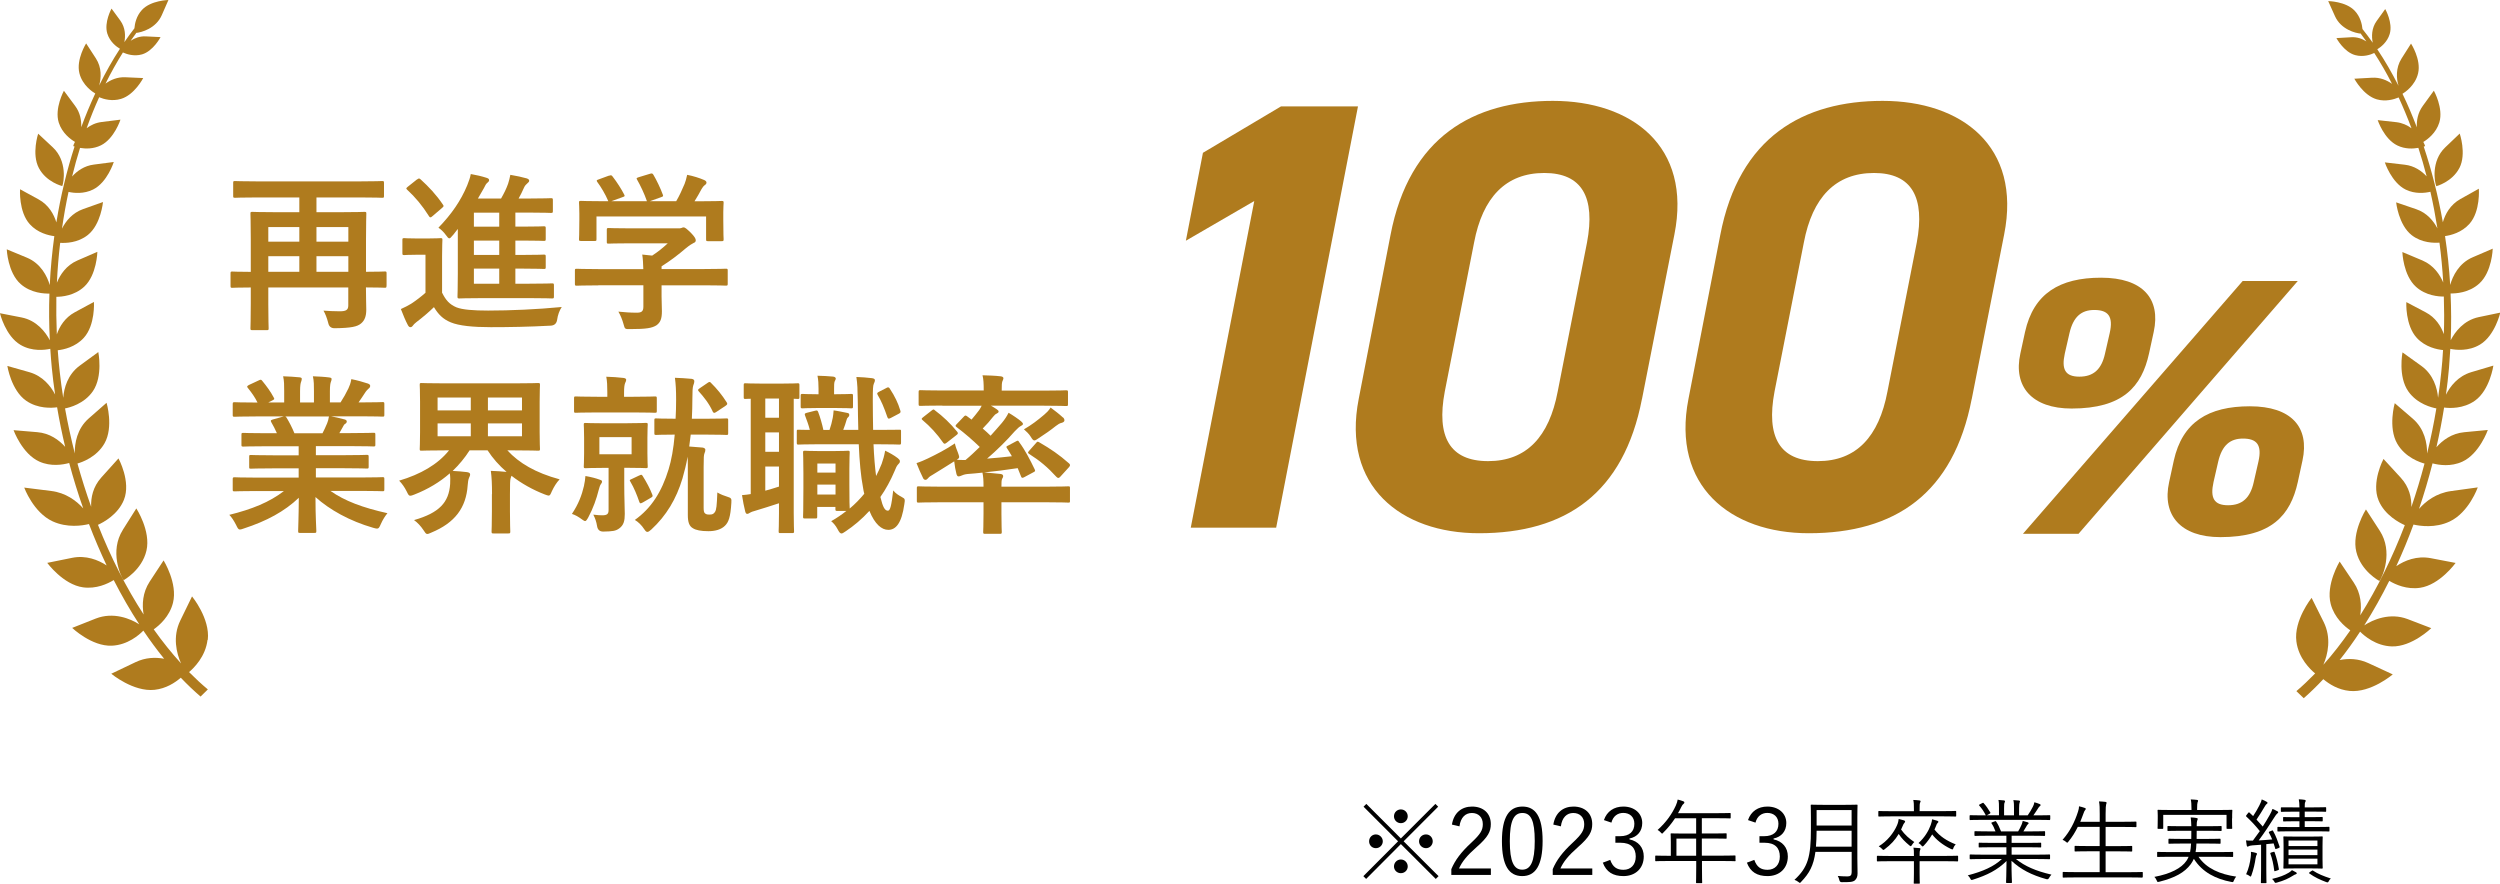 <?xml version="1.0" encoding="UTF-8"?><svg id="_レイヤー_2" xmlns="http://www.w3.org/2000/svg" viewBox="0 0 377.93 133.6"><defs><style>.cls-1{fill:#af7b1e;}</style></defs><g id="_レイヤー_5"><g><g><path d="M217.47,132.45l-.42,.42-5.28-5.27-5.25,5.27-.42-.42,5.25-5.27-5.22-5.23,.42-.42,5.22,5.22,5.22-5.22,.42,.42-5.22,5.23,5.28,5.27Zm-8.43-5.27c0,.57-.46,1.04-1.05,1.04s-1.02-.46-1.02-1.04,.45-1.04,1.02-1.04,1.05,.48,1.05,1.04Zm3.77-3.78c0,.57-.46,1.04-1.04,1.04s-1.04-.46-1.04-1.04,.46-1.04,1.04-1.04,1.04,.46,1.04,1.04Zm0,7.58c0,.57-.46,1.02-1.04,1.02s-1.04-.45-1.04-1.02,.46-1.05,1.04-1.05,1.04,.48,1.04,1.05Zm3.78-3.8c0,.57-.45,1.04-1.02,1.04s-1.05-.46-1.05-1.04,.46-1.04,1.05-1.04,1.02,.48,1.02,1.04Z"/><path d="M219.49,124.65c.29-1.78,1.47-2.72,3.04-2.72,1.67,0,2.84,.98,2.84,2.65,0,1.12-.42,1.96-2.12,3.45-1.51,1.33-2.23,2.24-2.69,3.26h4.82v.97h-5.98v-.87c.57-1.36,1.47-2.56,3-3.98,1.44-1.34,1.76-1.93,1.76-2.83,0-1.04-.67-1.68-1.65-1.68s-1.7,.67-1.88,2.02l-1.15-.27Z"/><path d="M233.2,127.13c0,3.71-1.09,5.31-3.08,5.31s-3.07-1.57-3.07-5.28,1.13-5.23,3.1-5.23,3.05,1.5,3.05,5.2Zm-4.96,.01c0,3.14,.62,4.33,1.88,4.33s1.89-1.19,1.89-4.33-.6-4.24-1.86-4.24-1.91,1.09-1.91,4.24Z"/><path d="M234.82,124.65c.29-1.78,1.47-2.72,3.04-2.72,1.67,0,2.84,.98,2.84,2.65,0,1.12-.42,1.96-2.12,3.45-1.51,1.33-2.23,2.24-2.69,3.26h4.82v.97h-5.98v-.87c.57-1.36,1.47-2.56,3-3.98,1.44-1.34,1.76-1.93,1.76-2.83,0-1.04-.67-1.68-1.65-1.68s-1.7,.67-1.88,2.02l-1.15-.27Z"/><path d="M242.47,123.97c.45-1.33,1.54-2.04,2.93-2.04,1.67,0,2.86,1.02,2.86,2.49,0,1.23-.73,2.1-1.93,2.34v.13c1.34,.28,2.16,1.23,2.16,2.58,0,1.79-1.25,2.97-3.07,2.97-1.57,0-2.59-.62-3.12-2.03l1.12-.42c.38,1.08,1,1.5,2,1.5,1.12,0,1.86-.77,1.86-2,0-1.32-.74-2.09-2.3-2.09h-.78v-.99h.7c1.44,0,2.17-.71,2.17-1.88,0-1.05-.71-1.64-1.68-1.64-.83,0-1.54,.48-1.79,1.47l-1.12-.38Z"/><path d="M262.38,130.08c0,.1-.01,.11-.11,.11-.07,0-.52-.03-1.83-.03h-3.15v.94c0,1.56,.03,2.24,.03,2.31,0,.1-.01,.1-.1,.1h-.7c-.11,0-.13,0-.13-.1,0-.08,.03-.76,.03-2.31v-.94h-4.26c-1.32,0-1.77,.03-1.83,.03-.1,0-.11-.01-.11-.11v-.63c0-.1,.01-.11,.11-.11,.07,0,.52,.03,1.83,.03h.42v-2.06c0-.81-.03-1.13-.03-1.22,0-.1,.01-.11,.11-.11,.07,0,.56,.03,1.96,.03h1.79v-2.31h-3.19c-.49,.74-1.06,1.46-1.78,2.17-.08,.1-.14,.15-.18,.15s-.1-.06-.2-.17c-.14-.17-.31-.29-.48-.38,1.33-1.2,2.17-2.42,2.75-3.68,.15-.35,.25-.64,.29-.92,.35,.08,.63,.18,.87,.27,.1,.04,.14,.1,.14,.18s-.04,.13-.13,.2c-.11,.08-.21,.21-.35,.5-.15,.31-.31,.62-.48,.91h5.9c1.4,0,1.88-.03,1.95-.03,.1,0,.11,.01,.11,.11v.6c0,.1-.01,.11-.11,.11-.07,0-.55-.03-1.95-.03h-2.3v2.31h1.7c1.4,0,1.86-.03,1.95-.03s.1,.01,.1,.11v.6c0,.1-.01,.11-.1,.11s-.55-.03-1.95-.03h-1.7v2.59h3.15c1.32,0,1.76-.03,1.83-.03,.1,0,.11,.01,.11,.11v.63Zm-5.97-3.31h-2.98v2.59h2.98v-2.59Z"/><path d="M264.25,123.97c.45-1.33,1.54-2.04,2.93-2.04,1.67,0,2.86,1.02,2.86,2.49,0,1.23-.73,2.1-1.93,2.34v.13c1.34,.28,2.16,1.23,2.16,2.58,0,1.79-1.25,2.97-3.07,2.97-1.57,0-2.59-.62-3.12-2.03l1.12-.42c.38,1.08,.99,1.5,2,1.5,1.12,0,1.86-.77,1.86-2,0-1.32-.74-2.09-2.3-2.09h-.78v-.99h.7c1.44,0,2.17-.71,2.17-1.88,0-1.05-.71-1.64-1.68-1.64-.83,0-1.54,.48-1.79,1.47l-1.12-.38Z"/><path d="M280.78,129.8c0,.77,.03,1.56,.03,2.23,0,.49-.13,.78-.39,1.04-.34,.29-.85,.29-2,.29q-.28,0-.35-.28c-.06-.24-.14-.48-.25-.66,.49,.04,.85,.07,1.47,.07,.43,0,.63-.17,.63-.64v-3.07h-5.48c-.28,2.07-.91,3.24-2.17,4.54-.08,.1-.13,.15-.18,.15s-.11-.06-.22-.14c-.2-.15-.42-.27-.6-.32,2.04-1.89,2.49-3.45,2.49-7.72v-1.71c0-1.2-.03-1.75-.03-1.83,0-.1,.01-.11,.11-.11,.08,0,.53,.03,1.83,.03h3.19c1.3,0,1.75-.03,1.84-.03,.1,0,.11,.01,.11,.11,0,.08-.03,.63-.03,1.83v6.22Zm-.87-4.22h-5.29c-.01,.92-.04,1.71-.1,2.41h5.39v-2.41Zm0-3.12h-5.29v2.34h5.29v-2.34Z"/><path d="M296.01,130.11c0,.1-.01,.11-.11,.11-.07,0-.5-.03-1.82-.03h-3.89v1.79c0,1.01,.03,1.44,.03,1.51,0,.08-.01,.1-.11,.1h-.7c-.1,0-.11-.01-.11-.1s.03-.5,.03-1.51v-1.79h-3.67c-1.32,0-1.75,.03-1.82,.03-.1,0-.11-.01-.11-.11v-.63c0-.1,.01-.11,.11-.11,.07,0,.5,.03,1.82,.03h3.67v-.03c0-.66,0-.91-.08-1.23,.32,.01,.64,.04,.92,.07,.13,.01,.15,.06,.15,.11,0,.08-.03,.14-.07,.22-.04,.1-.06,.27-.06,.5v.35h3.89c1.32,0,1.75-.03,1.82-.03,.1,0,.11,.01,.11,.11v.63Zm-.29-6.78c0,.1-.01,.11-.11,.11-.08,0-.53-.03-1.88-.03h-7.79c-1.34,0-1.79,.03-1.88,.03-.1,0-.11-.01-.11-.11v-.62c0-.1,.01-.11,.11-.11,.08,0,.53,.03,1.88,.03h3.39v-.28c0-.71-.01-1.08-.1-1.42,.34,.01,.62,.03,.94,.07,.1,.01,.17,.06,.17,.11,0,.08-.04,.15-.08,.25-.06,.14-.07,.35-.07,.98v.28h3.54c1.34,0,1.79-.03,1.88-.03,.1,0,.11,.01,.11,.11v.62Zm-8.33,2.07c.55,.77,1.21,1.37,2,1.89-.14,.14-.24,.24-.36,.45-.08,.13-.13,.18-.18,.18-.04,0-.1-.03-.18-.1-.67-.55-1.21-1.09-1.64-1.75-.53,.9-1.19,1.61-2.12,2.31-.1,.07-.15,.11-.2,.11-.06,0-.1-.06-.21-.17-.14-.15-.31-.28-.49-.38,1.27-.76,2.28-2.04,2.77-3.19,.17-.39,.22-.71,.25-.95,.31,.07,.56,.14,.77,.21,.14,.04,.2,.1,.2,.18s-.03,.11-.08,.17c-.11,.11-.21,.29-.31,.55l-.22,.49Zm7.92,2.79c-.07,.17-.1,.22-.17,.22-.04,0-.11-.03-.21-.07-1.33-.64-2.24-1.43-2.84-2.2-.34,.57-.74,1.15-1.25,1.68-.08,.08-.14,.14-.2,.14s-.1-.06-.2-.17c-.14-.17-.25-.25-.42-.34,.95-.85,1.54-1.88,1.85-2.73,.15-.43,.2-.7,.21-.87,.29,.07,.53,.14,.77,.22,.11,.04,.18,.1,.18,.17,0,.06-.03,.1-.1,.15-.11,.1-.17,.22-.25,.46-.07,.2-.15,.38-.24,.56,.84,1.04,1.82,1.68,3.21,2.24-.14,.13-.27,.31-.35,.52Z"/><path d="M304.77,129.87c1.34,1.08,2.96,1.79,5.35,2.35-.13,.13-.25,.31-.36,.5q-.14,.27-.41,.18c-2.24-.62-3.85-1.46-5.27-2.77,0,2.12,.07,3,.07,3.24,0,.1-.01,.11-.11,.11h-.67c-.1,0-.11-.01-.11-.11,0-.24,.06-1.09,.07-3.21-1.39,1.37-2.93,2.14-5.07,2.82-.25,.08-.28,.08-.41-.17-.1-.2-.22-.35-.38-.48,2.3-.6,3.96-1.34,5.16-2.47h-2.91c-1.33,0-1.76,.03-1.83,.03-.11,0-.13-.01-.13-.11v-.5c0-.1,.01-.11,.13-.11,.07,0,.5,.03,1.83,.03h3.59v-1.12h-2.09c-1.43,0-1.92,.03-1.99,.03-.1,0-.11-.01-.11-.1v-.49c0-.11,.01-.13,.11-.13,.07,0,.56,.03,1.99,.03h2.09v-1.08h-2.77c-1.4,0-1.86,.03-1.93,.03-.11,0-.13-.01-.13-.11v-.5c0-.1,.01-.11,.13-.11,.07,0,.53,.03,1.93,.03h1.12c-.17-.48-.38-.9-.59-1.2-.07-.1-.04-.13,.11-.18l.36-.13c.14-.06,.17-.06,.22,.03,.27,.38,.52,.91,.74,1.48h2.59c.2-.32,.34-.62,.52-1.02,.07-.17,.11-.32,.17-.56,.25,.06,.46,.11,.74,.2,.08,.03,.15,.08,.15,.15s-.07,.13-.13,.17c-.07,.06-.14,.18-.2,.29-.13,.24-.27,.48-.46,.77h1.22c1.42,0,1.86-.03,1.95-.03,.1,0,.11,.01,.11,.11v.5c0,.1-.01,.11-.11,.11-.08,0-.53-.03-1.95-.03h-3v1.08h2.37c1.43,0,1.91-.03,1.99-.03,.1,0,.11,.01,.11,.13v.49c0,.08-.01,.1-.11,.1-.08,0-.56-.03-1.99-.03h-2.37v1.12h3.85c1.33,0,1.76-.03,1.85-.03,.1,0,.11,.01,.11,.11v.5c0,.1-.01,.11-.11,.11-.08,0-.52-.03-1.85-.03h-3.19Zm5.15-6.01c0,.1-.01,.11-.11,.11-.08,0-.52-.03-1.85-.03h-8.25c-1.33,0-1.76,.03-1.83,.03-.11,0-.13-.01-.13-.11v-.5c0-.11,.01-.13,.13-.13,.07,0,.5,.03,1.83,.03h.49c-.31-.62-.62-1.06-.99-1.48-.06-.07-.06-.11,.08-.18l.38-.2c.1-.06,.14-.06,.2,.01,.35,.38,.7,.88,1.01,1.41,.04,.08,.03,.11-.08,.18l-.46,.25h1.85v-1.05c0-.5,0-.91-.08-1.27,.29,.01,.63,.04,.85,.07,.08,.01,.14,.06,.14,.13s-.01,.11-.06,.2c-.06,.1-.08,.35-.08,.88v1.05h1.5v-1.04c0-.5,0-.91-.1-1.27,.29,.01,.64,.04,.87,.07,.08,.01,.14,.06,.14,.13,0,.06-.03,.11-.06,.18-.04,.11-.08,.35-.08,.88v1.05h1.3c.31-.43,.55-.85,.79-1.32,.1-.2,.18-.39,.22-.66,.28,.07,.59,.18,.8,.27,.08,.03,.14,.08,.14,.14,0,.08-.03,.13-.11,.18-.1,.07-.17,.17-.24,.28-.22,.36-.48,.74-.74,1.11h.59c1.33,0,1.76-.03,1.85-.03,.1,0,.11,.01,.11,.13v.5Z"/><path d="M323.91,132.56c0,.1-.01,.11-.11,.11-.07,0-.52-.03-1.85-.03h-8.17c-1.33,0-1.78,.03-1.85,.03-.1,0-.11-.01-.11-.11v-.64c0-.1,.01-.11,.11-.11,.07,0,.52,.03,1.85,.03h3.63v-3.15h-1.72c-1.42,0-1.88,.03-1.96,.03-.1,0-.11-.01-.11-.11v-.63c0-.1,.01-.11,.11-.11,.08,0,.55,.03,1.96,.03h1.72v-2.9h-3.31c-.38,.78-.84,1.54-1.44,2.26-.07,.08-.1,.13-.15,.13-.04,0-.1-.04-.21-.14-.15-.13-.34-.24-.5-.29,1.13-1.29,1.83-2.68,2.34-4.27,.1-.28,.15-.59,.15-.8,.32,.07,.63,.15,.85,.24,.13,.04,.17,.08,.17,.15,0,.06-.03,.11-.11,.2s-.15,.24-.22,.45c-.17,.43-.32,.88-.5,1.3h2.94v-1.16c0-.99-.01-1.37-.11-1.92,.38,.01,.71,.04,.98,.07,.1,.01,.17,.07,.17,.13,0,.07-.04,.14-.07,.25-.04,.15-.08,.5-.08,1.44v1.19h2.59c1.42,0,1.88-.03,1.96-.03,.1,0,.11,.01,.11,.11v.62c0,.1-.01,.11-.11,.11-.08,0-.55-.03-1.96-.03h-2.59v2.9h1.95c1.41,0,1.89-.03,1.96-.03,.1,0,.11,.01,.11,.11v.63c0,.1-.01,.11-.11,.11-.07,0-.55-.03-1.96-.03h-1.95v3.15h3.66c1.33,0,1.78-.03,1.85-.03,.1,0,.11,.01,.11,.11v.64Z"/><path d="M332.35,129.52c1.21,1.79,3.28,2.65,5.7,3-.13,.15-.27,.36-.35,.59-.07,.18-.1,.24-.2,.24-.04,0-.11-.01-.2-.03-2.28-.43-4.34-1.42-5.65-3.49-.13,.28-.28,.55-.46,.8-.94,1.27-2.4,2.07-4.75,2.66-.1,.03-.15,.04-.21,.04-.1,0-.13-.06-.2-.24-.08-.21-.22-.41-.35-.53,2.41-.45,4.09-1.3,4.86-2.44,.13-.18,.22-.39,.32-.6h-2.76c-1.36,0-1.82,.03-1.89,.03-.1,0-.11-.01-.11-.11v-.55c0-.1,.01-.11,.11-.11,.07,0,.53,.03,1.89,.03h2.98c.07-.36,.13-.78,.15-1.29h-1.4c-1.36,0-1.82,.03-1.91,.03-.1,0-.11-.01-.11-.11v-.52c0-.11,.01-.13,.11-.13,.08,0,.55,.03,1.91,.03h1.43c0-.36,.01-.77,.01-1.23h-1.57c-1.39,0-1.85,.03-1.93,.03-.1,0-.11-.01-.11-.11v-.53c0-.1,.01-.11,.11-.11,.08,0,.55,.03,1.93,.03h1.57c-.01-.67-.06-1.02-.1-1.33,.34,.01,.62,.04,.85,.08,.13,.03,.22,.06,.22,.14s-.06,.2-.1,.31c-.04,.11-.06,.35-.06,.8h1.74c1.37,0,1.83-.03,1.92-.03,.1,0,.11,.01,.11,.11v.53c0,.1-.01,.11-.11,.11-.08,0-.55-.03-1.92-.03h-1.74c0,.45,0,.87-.01,1.23h1.61c1.39,0,1.83-.03,1.9-.03,.1,0,.11,.01,.11,.13v.52c0,.1-.01,.11-.11,.11-.07,0-.52-.03-1.9-.03h-1.64c-.01,.49-.06,.91-.13,1.29h3.66c1.36,0,1.82-.03,1.91-.03,.1,0,.11,.01,.11,.11v.55c0,.1-.01,.11-.11,.11-.08,0-.55-.03-1.91-.03h-3.26Zm5.07-5.8c0,1.22,.03,1.4,.03,1.47,0,.1-.01,.11-.11,.11h-.64c-.1,0-.11-.01-.11-.11v-2h-9.57v2c0,.1-.01,.11-.11,.11h-.64c-.1,0-.11-.01-.11-.11,0-.07,.03-.25,.03-1.47v-.45c0-.46-.03-.67-.03-.74,0-.1,.01-.11,.11-.11,.08,0,.57,.03,1.95,.03h3.07v-.17c0-.71-.03-1.09-.11-1.43,.35,.01,.67,.04,.94,.07,.11,.01,.17,.06,.17,.11,0,.1-.04,.15-.08,.27-.04,.13-.07,.34-.07,.98v.17h3.29c1.39,0,1.86-.03,1.93-.03,.1,0,.11,.01,.11,.11,0,.07-.03,.28-.03,.66v.53Z"/><path d="M343.41,125.56c.13-.04,.17-.04,.22,.06,.45,.8,.7,1.54,.98,2.37,.03,.11,.01,.14-.15,.21l-.29,.11c-.18,.07-.2,.07-.22-.04l-.24-.77c-.38,.04-.76,.08-1.11,.11v3.77c0,1.51,.03,1.96,.03,2.03,0,.08-.01,.1-.11,.1h-.63c-.1,0-.11-.01-.11-.1s.03-.52,.03-2.03v-3.68c-.45,.04-.9,.07-1.33,.1-.31,.03-.46,.07-.55,.13-.06,.03-.1,.06-.15,.06-.07,0-.11-.07-.14-.18-.04-.21-.07-.45-.11-.77,.31,.03,.56,.06,.9,.04h.14c.36-.48,.71-.95,1.05-1.44-.64-.81-1.32-1.53-2.04-2.2-.08-.08-.07-.1,.04-.24l.24-.31c.1-.11,.13-.13,.2-.04l.55,.52c.35-.53,.66-1.06,.94-1.61,.24-.46,.31-.67,.36-.91,.27,.11,.52,.22,.73,.35,.1,.06,.15,.11,.15,.17,0,.08-.06,.13-.13,.17-.08,.06-.14,.13-.24,.29-.48,.81-.84,1.39-1.3,2.07,.31,.34,.62,.67,.94,1.05,.36-.56,.71-1.13,1.05-1.74,.21-.36,.32-.63,.42-.92,.25,.1,.5,.21,.74,.35,.08,.04,.13,.08,.13,.15,0,.08-.04,.13-.13,.18-.14,.11-.25,.27-.48,.63-.79,1.25-1.56,2.41-2.34,3.45,.66-.04,1.32-.08,2.04-.15-.14-.35-.31-.69-.49-1.02-.04-.08-.03-.13,.14-.2l.28-.1Zm-2.28,3.68c-.04,.06-.11,.24-.15,.52-.1,.74-.31,1.68-.62,2.54-.06,.14-.08,.21-.14,.21-.04,0-.1-.04-.21-.13-.14-.11-.34-.18-.46-.22,.39-.83,.6-1.79,.69-2.54,.04-.35,.06-.57,.04-.85,.29,.04,.55,.1,.71,.15,.14,.04,.2,.08,.2,.14,0,.07-.01,.13-.06,.18Zm2.52-.46c.13-.04,.18-.03,.21,.07,.29,.8,.48,1.56,.64,2.51,.01,.11,.01,.14-.17,.2l-.29,.1c-.2,.07-.22,.07-.24-.06-.13-.98-.29-1.75-.59-2.56-.03-.1-.01-.11,.15-.17l.28-.08Zm3.42,3.38c-.14,.04-.25,.1-.41,.2-.74,.46-1.33,.74-2.45,1.06-.27,.07-.29,.07-.39-.13-.1-.18-.24-.34-.35-.42,1.13-.27,1.83-.53,2.52-.94,.17-.1,.35-.24,.49-.39,.27,.13,.42,.21,.59,.31,.11,.07,.14,.1,.14,.17,0,.06-.06,.11-.14,.14Zm5.08-6.57c0,.1-.01,.11-.1,.11s-.53-.03-1.92-.03h-3.82c-1.39,0-1.85,.03-1.92,.03-.1,0-.11-.01-.11-.11v-.48c0-.1,.01-.11,.11-.11,.07,0,.53,.03,1.92,.03h1.3v-.88h-.69c-1.21,0-1.6,.03-1.67,.03-.1,0-.11-.01-.11-.11v-.45c0-.1,.01-.11,.11-.11,.07,0,.46,.03,1.67,.03h.69v-.84h-.91c-1.29,0-1.72,.03-1.79,.03-.1,0-.11-.01-.11-.11v-.45c0-.11,.01-.13,.11-.13,.07,0,.5,.01,1.79,.01h.91c-.01-.53-.03-.88-.1-1.22,.35,.01,.62,.04,.88,.08,.1,.03,.17,.07,.17,.13,0,.07-.03,.13-.07,.21-.07,.11-.08,.32-.08,.8h1.32c1.3,0,1.74-.03,1.81-.03,.1,0,.11,.01,.11,.13v.46c0,.1-.01,.11-.11,.11-.07,0-.5-.03-1.81-.03h-1.32v.84h.94c1.22,0,1.6-.03,1.67-.03,.1,0,.11,.01,.11,.11v.45c0,.1-.01,.11-.11,.11-.07,0-.45-.03-1.67-.03h-.94v.88h1.72c1.39,0,1.83-.03,1.92-.03s.1,.01,.1,.11v.48Zm-1.05,4.27c0,.92,.03,1.25,.03,1.32,0,.11-.01,.13-.11,.13-.08,0-.48-.03-1.69-.03h-2.35c-1.21,0-1.62,.03-1.7,.03-.08,0-.1-.01-.1-.13,0-.07,.03-.39,.03-1.32v-2c0-.91-.03-1.23-.03-1.32s.01-.1,.1-.1c.07,0,.49,.03,1.7,.03h2.35c1.22,0,1.61-.03,1.69-.03,.1,0,.11,.01,.11,.1s-.03,.41-.03,1.32v2Zm-.77-2.79h-4.37v.83h4.37v-.83Zm0,1.37h-4.37v.83h4.37v-.83Zm0,1.37h-4.37v.85h4.37v-.85Zm-.88,1.85c.11-.08,.14-.1,.24-.03,.74,.49,1.55,.81,2.67,1.18-.11,.08-.22,.21-.29,.35-.13,.27-.17,.27-.42,.18-.92-.34-1.77-.74-2.54-1.3-.1-.07-.08-.08,.08-.21l.25-.17Z"/></g><g><g><g><path class="cls-1" d="M58.43,43.19c0,.28-.03,.31-.26,.31-.16,0-.88-.05-2.85-.05,0,1.58,.05,2.64,.05,3.37,0,.96-.23,1.61-.78,2.07-.57,.49-1.48,.7-4.01,.73q-.8,0-.96-.8c-.18-.7-.44-1.4-.72-1.86,.78,.05,1.5,.1,2.46,.1s1.29-.21,1.29-.88v-2.72h-12.09v2.54c0,2.33,.05,3.47,.05,3.63,0,.26-.03,.28-.29,.28h-2.17c-.26,0-.29-.03-.29-.28,0-.18,.05-1.32,.05-3.81v-2.36c-1.92,0-2.67,.05-2.8,.05-.23,0-.26-.03-.26-.31v-1.86c0-.26,.03-.29,.26-.29,.13,0,.88,.05,2.8,.05v-4.95c0-2.49-.05-3.68-.05-3.86,0-.23,.03-.26,.29-.26,.16,0,1.06,.05,3.6,.05h3.5v-2.23h-6.42c-2.33,0-3.13,.05-3.29,.05-.26,0-.29-.03-.29-.26v-1.99c0-.26,.03-.28,.29-.28,.16,0,.96,.05,3.29,.05h15.64c2.33,0,3.13-.05,3.29-.05,.26,0,.29,.03,.29,.28v1.99c0,.23-.03,.26-.29,.26-.16,0-.96-.05-3.29-.05h-6.63v2.23h3.65c2.51,0,3.42-.05,3.6-.05,.26,0,.29,.03,.29,.26,0,.16-.05,1.48-.05,4.04v4.76c1.97,0,2.69-.05,2.85-.05,.23,0,.26,.03,.26,.29v1.86Zm-13.18-6.66v-2.2h-4.69v2.2h4.69Zm0,4.56v-2.36h-4.69v2.36h4.69Zm2.59-6.76v2.2h4.82v-2.2h-4.82Zm4.82,6.76v-2.36h-4.82v2.36h4.82Z"/><path class="cls-1" d="M66.85,44.28c.54,1.09,1.09,1.73,2.15,2.18,.91,.36,2.54,.49,4.79,.49,3.34,0,7.43-.18,11.13-.54-.36,.54-.6,1.22-.7,1.94q-.13,.83-.96,.88c-3.29,.18-6.37,.23-9.06,.23s-4.82-.21-6.06-.73c-1.19-.49-1.89-1.22-2.54-2.3-.8,.78-1.71,1.55-2.67,2.28-.26,.21-.42,.36-.52,.52-.13,.18-.23,.23-.39,.23-.1,0-.26-.1-.36-.31-.36-.67-.7-1.5-1.06-2.43,.67-.31,1.04-.49,1.55-.8,.72-.47,1.53-1.09,2.17-1.66v-5.75h-1.29c-1.4,0-1.76,.05-1.89,.05-.29,0-.31-.03-.31-.31v-1.97c0-.26,.03-.28,.31-.28,.13,0,.49,.05,1.89,.05h1.63c1.37,0,1.79-.05,1.94-.05,.26,0,.28,.03,.28,.28,0,.16-.05,.88-.05,2.46v5.54Zm-3.81-17.14c.13-.1,.21-.16,.31-.16,.05,0,.13,.05,.23,.13,1.22,1.11,2.38,2.33,3.37,3.81,.16,.23,.16,.26-.13,.52l-1.45,1.24c-.13,.13-.23,.18-.31,.18s-.13-.05-.21-.18c-1.01-1.61-2.1-2.9-3.29-3.99-.21-.21-.18-.23,.1-.47l1.37-1.09Zm5.41,8.42c-.26,.31-.39,.47-.52,.47-.16,0-.29-.18-.54-.52-.36-.49-.7-.8-1.11-1.09,1.99-2.05,3.39-4.09,4.35-6.4,.28-.73,.44-1.14,.54-1.71,.78,.13,1.68,.34,2.38,.57,.26,.08,.39,.18,.39,.34,0,.18-.1,.28-.26,.41-.23,.18-.31,.39-.52,.8l-.91,1.58h3.5c.47-.83,.78-1.45,1.06-2.23,.16-.47,.23-.83,.34-1.35,.96,.16,1.79,.34,2.49,.54,.21,.08,.36,.18,.36,.34s-.1,.26-.26,.39c-.18,.16-.39,.34-.54,.7-.26,.62-.52,1.09-.8,1.61h1.71c2.25,0,3-.05,3.16-.05,.29,0,.31,.03,.31,.31v1.63c0,.26-.03,.29-.31,.29-.16,0-.91-.05-3.16-.05h-2.2v2.12h1.14c2.25,0,3-.05,3.16-.05,.26,0,.29,.03,.29,.31v1.61c0,.26-.03,.29-.29,.29-.16,0-.91-.05-3.16-.05h-1.14v2.17h1.14c2.25,0,3-.05,3.16-.05,.26,0,.29,.03,.29,.31v1.58c0,.26-.03,.28-.29,.28-.16,0-.91-.05-3.16-.05h-1.14v2.28h2.1c2.46,0,3.29-.05,3.44-.05,.26,0,.29,.03,.29,.31v1.66c0,.28-.03,.31-.29,.31-.16,0-.98-.05-3.44-.05h-7.04c-2.49,0-3.37,.05-3.52,.05-.26,0-.29-.03-.29-.31,0-.16,.05-1.22,.05-3.42v-6.78l-.75,.96Zm7.02-1.29v-2.12h-3.83v2.12h3.83Zm0,4.27v-2.17h-3.83v2.17h3.83Zm0,4.35v-2.28h-3.83v2.28h3.83Z"/><path class="cls-1" d="M90.44,43.14c-2.3,0-3.08,.05-3.24,.05-.26,0-.29-.03-.29-.29v-1.99c0-.26,.03-.28,.29-.28,.16,0,.93,.05,3.24,.05h6.81c-.03-.83-.05-1.5-.16-2.2l1.5,.16c.88-.57,1.58-1.14,2.36-1.86h-5.59c-2.38,0-3.21,.05-3.34,.05-.26,0-.29-.03-.29-.26v-1.81c0-.26,.03-.29,.29-.29,.13,0,.96,.05,3.34,.05h7.02c.36,0,.52,0,.62-.05,.13-.05,.21-.1,.34-.1,.21,0,.47,.21,1.11,.83,.52,.54,.73,.88,.73,1.11,0,.21-.1,.34-.31,.41-.26,.13-.62,.34-1.24,.85-1.06,.91-2.23,1.81-3.62,2.69v.41h6.47c2.3,0,3.08-.05,3.24-.05,.26,0,.29,.03,.29,.28v1.99c0,.26-.03,.29-.29,.29-.16,0-.93-.05-3.24-.05h-6.47v1.68c0,.62,.05,1.58,.05,2.25,0,1.11-.21,1.68-.83,2.12-.67,.41-1.48,.57-3.96,.57-.8,0-.8,.03-1.01-.75-.18-.67-.47-1.37-.78-1.89,1.04,.1,1.76,.16,2.77,.16,.72,0,1.01-.18,1.01-.91v-3.24h-6.81Zm1.61-16.57c.34-.13,.42-.08,.57,.13,.65,.83,1.35,1.94,1.73,2.69,.13,.26,.13,.29-.23,.41l-1.71,.62h5.39c-.39-1.14-1.01-2.43-1.48-3.24-.16-.26-.08-.28,.23-.39l1.71-.52c.31-.1,.39-.05,.52,.16,.44,.73,1.09,2.07,1.42,3,.08,.23,.08,.26-.29,.39l-1.68,.6h3.99c.49-.83,.85-1.63,1.27-2.62,.13-.34,.26-.75,.39-1.37,.93,.18,1.84,.47,2.56,.78,.23,.1,.36,.23,.36,.39s-.1,.28-.26,.39-.36,.36-.49,.6c-.36,.67-.67,1.22-1.06,1.84h.67c2.41,0,3.26-.05,3.42-.05,.28,0,.31,.03,.31,.28,0,.16-.05,.65-.05,1.4v1.19c0,2.33,.05,2.74,.05,2.9,0,.28-.03,.31-.31,.31h-2.05c-.26,0-.29-.03-.29-.31v-3.42h-16.57v3.42c0,.26-.03,.28-.28,.28h-2.05c-.29,0-.31-.03-.31-.28,0-.18,.05-.6,.05-2.93v-.96c0-.96-.05-1.42-.05-1.61,0-.26,.03-.28,.31-.28,.16,0,1.01,.05,3.42,.05h.7c-.44-1.06-1.14-2.2-1.66-2.9-.16-.23-.13-.29,.18-.39l1.55-.57Z"/><path class="cls-1" d="M38.75,74.23c-2.33,0-3.11,.05-3.26,.05-.29,0-.31-.03-.31-.29v-1.53c0-.28,.03-.31,.31-.31,.16,0,.93,.05,3.26,.05h6.4v-1.4h-3.65c-2.51,0-3.42,.05-3.57,.05-.26,0-.26-.03-.26-.28v-1.48c0-.28,0-.31,.26-.31,.16,0,1.06,.05,3.57,.05h3.65v-1.37h-4.87c-2.49,0-3.31,.05-3.47,.05-.29,0-.31-.03-.31-.26v-1.53c0-.26,.03-.28,.31-.28,.16,0,.98,.05,3.47,.05h1.58c-.28-.62-.54-1.14-.83-1.63-.13-.23-.16-.34,.18-.44l1.68-.47h-4.14c-2.33,0-3.11,.05-3.26,.05-.29,0-.31-.03-.31-.28v-1.61c0-.29,.03-.31,.31-.31,.16,0,.93,.05,3.26,.05h.18c-.41-.83-.88-1.48-1.48-2.23-.16-.18-.1-.28,.21-.44l1.5-.7c.26-.13,.34-.1,.49,.1,.62,.75,1.27,1.63,1.73,2.51,.13,.23,.13,.26-.21,.44l-.62,.31h2.41v-1.71c0-.91,0-1.53-.16-2.25,.8,.03,1.81,.08,2.51,.16,.21,.03,.31,.1,.31,.23,0,.16-.05,.28-.1,.44-.08,.18-.16,.57-.16,1.42v1.71h2.1v-1.68c0-.93,0-1.55-.16-2.28,.78,.03,1.79,.08,2.49,.18,.23,.03,.34,.1,.34,.23s-.05,.28-.1,.41c-.08,.18-.16,.57-.16,1.42v1.71h1.61c.47-.73,.83-1.37,1.19-2.12,.18-.39,.34-.78,.44-1.4,.91,.18,1.81,.44,2.51,.67,.23,.08,.34,.21,.34,.34,0,.21-.1,.31-.26,.44-.18,.16-.31,.31-.44,.49-.34,.54-.7,1.06-1.06,1.58h.36c2.33,0,3.11-.05,3.26-.05,.26,0,.28,.03,.28,.31v1.61c0,.26-.03,.28-.28,.28-.16,0-.93-.05-3.26-.05h-4.53c.67,.13,1.27,.26,2.05,.47,.21,.05,.34,.16,.34,.31,0,.18-.13,.31-.29,.39-.13,.08-.26,.36-.36,.54l-.47,.83h1.68c2.49,0,3.31-.05,3.47-.05,.26,0,.29,.03,.29,.28v1.53c0,.23-.03,.26-.29,.26-.16,0-.98-.05-3.47-.05h-5.23v1.37h4.12c2.54,0,3.42-.05,3.57-.05,.26,0,.29,.03,.29,.31v1.48c0,.26-.03,.28-.29,.28-.16,0-1.04-.05-3.57-.05h-4.12v1.4h6.81c2.33,0,3.11-.05,3.26-.05,.26,0,.28,.03,.28,.31v1.53c0,.26-.03,.29-.28,.29-.16,0-.93-.05-3.26-.05h-4.61c2.17,1.53,4.89,2.54,8.62,3.37-.34,.41-.7,.96-1.01,1.66-.21,.49-.31,.67-.57,.67-.13,0-.31-.05-.6-.13-3.5-1.01-6.58-2.72-8.7-4.64,0,3.08,.13,4.69,.13,5.13,0,.26-.03,.29-.29,.29h-2.2c-.23,0-.26-.03-.26-.29,0-.44,.08-1.94,.1-5.02-2.17,2.07-4.87,3.52-8.31,4.64-.28,.1-.47,.16-.59,.16-.23,0-.34-.18-.57-.67-.34-.67-.7-1.22-1.04-1.55,3.44-.85,6.08-1.92,8.26-3.6h-4.19Zm10-8.73c.23-.44,.44-.88,.7-1.5,.13-.29,.18-.54,.28-1.04h-6.6c.08,.03,.13,.1,.21,.21,.39,.65,.8,1.42,1.17,2.33h4.25Z"/><path class="cls-1" d="M74.38,74.7c0-1.55-.05-2.54-.18-3.52,.83,.03,1.63,.08,2.38,.16-1.14-.98-2.1-2.07-2.87-3.26h-2.72c-.73,1.14-1.58,2.17-2.56,3.11,.7,.03,1.5,.1,2.15,.18,.31,.05,.49,.13,.49,.36,0,.16-.08,.31-.16,.49-.13,.28-.18,.73-.21,1.14-.23,3.39-1.92,5.67-5.49,7.15-.29,.13-.47,.21-.62,.21-.21,0-.31-.18-.6-.62-.36-.54-.85-1.09-1.4-1.48,3.83-1.09,5.28-2.69,5.46-5.46,.03-.52,.03-1.11-.05-1.61-1.5,1.32-3.31,2.41-5.36,3.21-.31,.13-.49,.18-.62,.18-.23,0-.31-.18-.54-.65-.31-.62-.67-1.14-1.14-1.63,3.24-.96,5.85-2.46,7.54-4.58h-.57c-2.51,0-3.42,.05-3.6,.05-.23,0-.26-.03-.26-.26,0-.18,.05-.88,.05-2.56v-4.56c0-1.68-.05-2.41-.05-2.56,0-.26,.03-.29,.26-.29,.18,0,1.09,.05,3.6,.05h10.43c2.54,0,3.44-.05,3.6-.05,.26,0,.29,.03,.29,.29,0,.16-.05,.88-.05,2.56v4.56c0,1.68,.05,2.41,.05,2.56,0,.23-.03,.26-.29,.26-.16,0-1.06-.05-3.6-.05h-1.04c1.76,1.92,4.25,3.39,7.9,4.38-.47,.49-.85,1.11-1.17,1.79-.21,.49-.29,.67-.49,.67-.13,0-.31-.08-.6-.18-1.81-.7-3.52-1.66-5.02-2.82-.03,.13-.08,.26-.13,.39-.08,.31-.1,.75-.1,2.38v2.64c0,1.94,.05,2.85,.05,3,0,.28-.03,.31-.31,.31h-2.23c-.26,0-.29-.03-.29-.31,0-.16,.05-1.06,.05-3v-2.62Zm-3.21-12.66v-1.94h-5.02v1.94h5.02Zm0,3.91v-1.94h-5.02v1.94h5.02Zm2.59-5.85v1.94h5.15v-1.94h-5.15Zm5.15,3.91h-5.15v1.94h5.15v-1.94Z"/><path class="cls-1" d="M88.29,73.38c.1-.39,.18-.98,.21-1.42,.91,.16,1.58,.34,2.12,.54,.29,.1,.39,.13,.39,.31,0,.13-.08,.26-.18,.39-.13,.16-.23,.54-.34,.93-.31,1.24-.8,2.67-1.55,4.07-.23,.41-.34,.57-.49,.57-.1,0-.23-.08-.44-.23-.6-.44-1.01-.67-1.55-.85,.98-1.48,1.48-2.77,1.84-4.3Zm1.99-11.03c-2.3,0-3.08,.05-3.24,.05-.23,0-.26-.03-.26-.26v-1.92c0-.26,.03-.29,.26-.29,.16,0,.93,.05,3.24,.05h1.53v-.65c0-1.01-.03-1.73-.16-2.38,.93,.03,1.73,.08,2.59,.18,.26,.03,.42,.13,.42,.26,0,.21-.08,.34-.16,.52-.1,.26-.16,.65-.16,1.45v.62h1.4c2.3,0,3.11-.05,3.26-.05,.26,0,.29,.03,.29,.29v1.92c0,.23-.03,.26-.29,.26-.16,0-.96-.05-3.26-.05h-5.46Zm4.58,1.63c1.97,0,2.62-.05,2.77-.05,.26,0,.29,.03,.29,.28,0,.16-.05,.67-.05,1.99v2.3c0,1.32,.05,1.84,.05,1.99,0,.26-.03,.28-.29,.28-.16,0-.8-.05-2.77-.05h-.49v2.49c0,2.18,.08,3.44,.08,4.48s-.16,1.71-.85,2.2c-.54,.39-1.01,.44-2.41,.47q-.8,0-.93-.83c-.1-.65-.29-1.19-.57-1.73,.59,.08,1.06,.1,1.35,.1,.75,0,.96-.21,.96-.8v-6.37h-.67c-1.97,0-2.62,.05-2.8,.05-.26,0-.28-.03-.28-.28,0-.18,.05-.67,.05-1.99v-2.3c0-1.32-.05-1.84-.05-1.99,0-.26,.03-.28,.28-.28,.18,0,.83,.05,2.8,.05h3.55Zm.62,2.1h-4.87v2.59h4.87v-2.59Zm1.17,5.8c.31-.16,.36-.16,.52,.1,.57,.91,1.11,1.92,1.45,2.82,.08,.21,.05,.29-.21,.44l-1.24,.72c-.34,.18-.42,.18-.52-.08-.36-1.04-.78-2.1-1.35-3.06-.16-.26-.13-.26,.21-.41l1.14-.54Zm7.77-6.19l-.23,1.81,2.02,.16c.29,.05,.42,.18,.42,.34,0,.21-.05,.31-.13,.52-.1,.28-.13,.52-.13,2.1v6.11c0,.52,.05,.75,.21,.88,.18,.13,.28,.18,.67,.18,.47,0,.62-.1,.83-.39,.23-.36,.28-.96,.36-2.95,.6,.34,1.04,.49,1.45,.62,.65,.21,.72,.26,.67,.93-.13,2.23-.44,2.95-.96,3.47-.57,.57-1.45,.83-2.51,.83-1.14,0-1.89-.16-2.33-.44-.57-.31-.78-.93-.78-1.99v-7.2c0-.62,0-1.17-.03-1.63-.21,1.19-.49,2.28-.78,3.29-.93,3.11-2.46,5.65-4.71,7.72-.26,.23-.44,.36-.6,.36s-.28-.13-.47-.41c-.39-.6-.91-1.11-1.42-1.4,2.51-1.79,4.07-4.27,5.1-7.64,.42-1.35,.75-3.13,.93-5.26-1.99,0-2.67,.05-2.8,.05-.26,0-.28-.03-.28-.28v-1.94c0-.26,.03-.28,.28-.28,.16,0,.83,.05,2.93,.05,.05-.91,.08-1.86,.08-2.85,0-1.5-.05-2.33-.18-3.34,.91,.03,1.66,.08,2.54,.16,.26,.05,.39,.16,.39,.34,0,.23-.08,.47-.16,.67-.1,.34-.13,.83-.13,1.94,0,1.04-.03,2.07-.08,3.08h2.17c2.17,0,2.9-.05,3.06-.05,.23,0,.26,.03,.26,.28v1.94c0,.26-.03,.28-.26,.28-.16,0-.88-.05-3.06-.05h-2.36Zm2.56-7.82c.13-.08,.21-.13,.29-.13s.13,.05,.23,.16c.85,.83,1.68,1.84,2.36,2.93,.13,.23,.13,.31-.21,.54l-1.4,.93c-.26,.16-.36,.16-.49-.05-.54-1.22-1.37-2.25-2.12-3.08-.18-.21-.16-.26,.13-.47l1.22-.83Z"/><path class="cls-1" d="M113.49,60.28c-.49,0-.7,.03-.78,.03-.26,0-.28-.03-.28-.28v-1.81c0-.26,.03-.28,.28-.28,.16,0,.7,.05,2.54,.05h2.8c1.81,0,2.38-.05,2.54-.05,.23,0,.26,.03,.26,.28v1.81c0,.26-.03,.28-.26,.28-.08,0-.26,0-.6-.03v17.3c0,1.76,.05,2.56,.05,2.72,0,.26-.03,.29-.31,.29h-1.74c-.26,0-.28-.03-.28-.29,0-.16,.05-.96,.05-2.72v-1.5c-1.24,.41-2.49,.8-3.52,1.11-.49,.13-.73,.23-.85,.31-.16,.1-.29,.18-.42,.18s-.23-.05-.31-.34c-.18-.7-.36-1.63-.49-2.49,.52-.03,.91-.1,1.32-.16v-14.42Zm4.27,2.87v-2.9h-2.07v2.9h2.07Zm0,5.15v-2.93h-2.07v2.93h2.07Zm0,2.23h-2.07v3.65c.67-.18,1.35-.39,2.07-.62v-3.03Zm14.29-3.39c.08,1.86,.21,3.47,.39,4.82,.31-.6,.6-1.22,.85-1.86,.23-.65,.39-1.22,.52-1.97,.62,.29,1.4,.73,1.92,1.14,.21,.18,.31,.28,.31,.47s-.1,.31-.29,.49c-.16,.16-.34,.52-.54,1.04-.57,1.35-1.29,2.67-2.12,3.86,.39,1.63,.7,2.07,1.14,2.07,.34,0,.52-.7,.8-3.06,.34,.44,.8,.73,1.37,1.04,.39,.21,.44,.29,.31,1.04-.41,2.95-1.32,3.88-2.43,3.88-.98,0-2.02-.83-2.85-2.87-1.11,1.22-2.36,2.28-3.65,3.13-.26,.18-.44,.29-.57,.29-.21,0-.36-.21-.6-.67-.28-.54-.67-.96-.96-1.19,.83-.47,1.58-.98,2.3-1.55h-1.37c-.26,0-.29-.03-.29-.29v-.31h-2.75v1.45c0,.26-.03,.29-.28,.29h-1.58c-.26,0-.28-.03-.28-.29,0-.18,.05-.83,.05-4.3v-2.28c0-2.17-.05-2.9-.05-3.08,0-.26,.03-.29,.28-.29,.18,0,.65,.05,2.18,.05h2.15c1.53,0,1.99-.05,2.18-.05,.23,0,.26,.03,.26,.29,0,.16-.05,.85-.05,2.46v2.36c0,2.56,.03,3.37,.05,3.63,.8-.67,1.53-1.42,2.2-2.23-.08-.28-.13-.6-.18-.91-.34-1.76-.54-3.96-.65-6.58h-6.06c-1.99,0-2.87,.05-3.05,.05-.23,0-.26-.03-.26-.31v-1.68c0-.26,.03-.26,.26-.26,.13,0,.67,.03,1.71,.03-.18-.75-.47-1.5-.7-2.12-.13-.29-.08-.39,.26-.47l1.24-.31c.34-.08,.36-.03,.47,.21,.29,.75,.6,1.84,.78,2.69h.93c.21-.6,.36-1.17,.49-1.84,.05-.31,.1-.65,.13-1.11,.67,.08,1.55,.29,2.1,.39,.21,.05,.26,.13,.26,.29,0,.18-.05,.23-.13,.31-.16,.13-.21,.23-.26,.41-.13,.47-.31,1.01-.52,1.55h2.28c-.05-1.37-.05-2.82-.08-4.38-.03-1.74-.05-2.54-.21-3.62,.96,.03,1.45,.08,2.36,.18,.26,.03,.44,.13,.44,.29,0,.21-.08,.36-.16,.54-.13,.31-.16,.78-.16,2.54,0,1.61,.03,3.11,.05,4.45h.39c2.51,0,3.39-.03,3.55-.03,.26,0,.28,0,.28,.26v1.68c0,.29-.03,.31-.28,.31-.16,0-1.04-.05-3.55-.05h-.34Zm-8.44-5.46c-1.58,0-2.12,.05-2.28,.05-.26,0-.29-.03-.29-.28v-1.61c0-.26,.03-.29,.29-.29,.16,0,.7,.05,2.28,.05h.13v-.83c0-.7-.03-1.35-.16-1.97,.96,.03,1.5,.05,2.36,.13,.26,.03,.41,.16,.41,.31,0,.1-.08,.23-.16,.39-.1,.23-.1,.62-.1,1.17v.8h.16c1.74,0,2.25-.05,2.41-.05,.26,0,.29,.03,.29,.29v1.61c0,.26-.03,.28-.29,.28-.16,0-.67-.05-2.41-.05h-2.64Zm-.05,8.39v1.37h2.75v-1.37h-2.75Zm2.75,4.69v-1.5h-2.75v1.5h2.75Zm7.72-16.13c.28-.16,.39-.05,.52,.18,.7,1.06,1.22,2.12,1.55,3.24,.08,.23,.05,.34-.18,.47l-1.27,.67c-.36,.18-.41,.1-.52-.18-.47-1.37-.93-2.46-1.45-3.31-.13-.26-.1-.31,.23-.49l1.11-.57Z"/><path class="cls-1" d="M142.47,61.31c-2.36,0-3.13,.05-3.31,.05-.26,0-.29-.03-.29-.28v-1.79c0-.28,.03-.31,.29-.31,.18,0,.96,.05,3.31,.05h6.24c0-1.04-.03-1.68-.18-2.3,.96,.03,1.84,.05,2.77,.16,.23,.03,.39,.13,.39,.29,0,.13-.08,.28-.16,.47-.08,.23-.1,.54-.1,1.4h6.42c2.36,0,3.13-.05,3.29-.05,.29,0,.31,.03,.31,.31v1.79c0,.26-.03,.28-.31,.28-.16,0-.93-.05-3.29-.05h-8.05c.31,.18,.6,.34,.85,.52,.23,.16,.31,.23,.31,.39,0,.1-.13,.21-.28,.28-.18,.08-.34,.21-.54,.47-.47,.6-.98,1.19-1.58,1.79,.44,.36,.83,.75,1.19,1.09,.62-.67,1.19-1.35,1.71-1.94,.44-.54,.72-.96,1.01-1.53,.6,.34,1.5,.96,1.89,1.29,.23,.21,.28,.29,.28,.41s-.16,.23-.34,.31c-.23,.13-.41,.28-.91,.8-1.22,1.4-2.69,2.85-4.17,4.12,1.17-.08,2.41-.21,3.75-.36-.23-.41-.49-.83-.75-1.22-.13-.21-.13-.26,.21-.41l1.22-.65c.26-.13,.29-.08,.41,.13,.91,1.22,1.66,2.69,2.36,4.14,.1,.23,.1,.29-.21,.44l-1.4,.75c-.29,.16-.39,.1-.49-.21l-.47-1.17c-1.86,.28-3.5,.49-5.08,.65,.85,.05,1.66,.16,2.49,.23,.23,.03,.39,.13,.39,.31s-.05,.23-.16,.44c-.1,.23-.1,.57-.1,1.17h6.86c2.3,0,3.08-.05,3.24-.05,.26,0,.26,.03,.26,.29v1.89c0,.26,0,.28-.26,.28-.16,0-.93-.05-3.24-.05h-6.86v1.74c0,1.76,.05,2.59,.05,2.74,0,.26-.03,.29-.29,.29h-2.23c-.26,0-.29-.03-.29-.29,0-.16,.05-.98,.05-2.74v-1.74h-6.58c-2.3,0-3.08,.05-3.24,.05-.23,0-.26-.03-.26-.28v-1.89c0-.26,.03-.29,.26-.29,.16,0,.93,.05,3.24,.05h6.58c0-.98-.03-1.48-.16-2.12-.78,.08-1.53,.16-2.3,.21-.44,.05-.75,.18-.93,.26-.13,.05-.23,.1-.39,.1s-.23-.13-.31-.36c-.16-.62-.26-1.22-.34-1.92-1.01,.67-2.02,1.24-3.16,1.97-.34,.18-.65,.39-.78,.57-.1,.13-.26,.26-.39,.26s-.26-.05-.36-.23c-.34-.67-.73-1.58-1.01-2.3,.65-.21,1.22-.47,1.71-.7,1.24-.6,2.77-1.37,4.09-2.28,.08,.41,.26,.91,.47,1.42,.1,.31,.18,.49,.18,.62,0,.18-.1,.26-.36,.44,.44,0,.85,.05,1.32,.03,.75-.62,1.45-1.29,2.15-1.97-1.01-.98-2.23-2.05-3.47-2.98-.13-.08-.18-.16-.18-.21,0-.08,.03-.13,.13-.23l1.06-1.11c.23-.26,.31-.28,.52-.13l.7,.52c.39-.47,.78-.93,1.14-1.42,.13-.18,.26-.41,.39-.67h-5.96Zm-1.63,.75c.26-.21,.31-.21,.49-.03,1.22,.91,2.36,1.99,3.37,3.24,.16,.21,.16,.31-.16,.54l-1.42,1.11c-.26,.21-.39,.21-.52,.03-.98-1.4-1.97-2.46-3.13-3.44-.21-.18-.18-.23,.08-.44l1.29-1.01Zm19.86,1.04c.18,.18,.21,.31,.21,.47,0,.13-.16,.29-.39,.34-.34,.08-.57,.23-.91,.49-.75,.6-1.66,1.24-2.59,1.84-.31,.21-.49,.34-.65,.34-.18,0-.31-.16-.54-.54-.28-.47-.7-.83-1.04-1.14,1.17-.67,2.07-1.37,3.05-2.2,.29-.26,.7-.6,.98-1.09,.72,.54,1.22,.91,1.86,1.5Zm-4.07,3.86c.18-.23,.23-.23,.47-.1,1.74,1.01,3,1.86,4.53,3.21,.08,.1,.13,.16,.13,.23s-.03,.16-.13,.29l-1.32,1.45c-.13,.16-.23,.21-.34,.21-.08,0-.16-.05-.29-.18-1.27-1.4-2.49-2.43-4.09-3.44-.1-.08-.18-.13-.18-.21s.08-.16,.18-.29l1.04-1.17Z"/></g><g><path class="cls-1" d="M192.93,79.77h-12.92l9.6-49.38-10.34,6,2.58-13.29,11.81-7.02h11.63l-12.37,63.69Z"/><path class="cls-1" d="M248.22,60.3c-2.77,14.31-11.54,20.31-24.64,20.31-11.81,0-20.77-7.11-18.18-20.31l4.8-24.74c2.86-14.95,12.64-20.31,24.55-20.31s21.04,6.83,18.37,20.21l-4.89,24.83Zm-14.77-34.15c-5.81,0-9.32,3.69-10.61,10.52l-4.43,22.52c-1.29,6.83,.74,10.52,6.55,10.52s9.23-3.69,10.52-10.52l4.43-22.52c1.29-6.83-.74-10.52-6.46-10.52Z"/><path class="cls-1" d="M298.07,60.3c-2.77,14.31-11.54,20.31-24.64,20.31-11.81,0-20.77-7.11-18.18-20.31l4.8-24.74c2.86-14.95,12.64-20.31,24.55-20.31s21.04,6.83,18.37,20.21l-4.89,24.83Zm-14.77-34.15c-5.81,0-9.32,3.69-10.61,10.52l-4.43,22.52c-1.29,6.83,.74,10.52,6.55,10.52s9.23-3.69,10.52-10.52l4.43-22.52c1.29-6.83-.74-10.52-6.46-10.52Z"/><path class="cls-1" d="M324.87,53.45c-1.1,4.99-3.94,8.31-11.7,8.31-6.01,0-8.85-3.32-7.75-8.31l.71-3.27c1.29-5.82,5.23-8.2,11.5-8.2s9.05,3.16,7.95,8.2l-.71,3.27Zm22.49-10.97l-33.15,38.22h-8.4l33.22-38.22h8.34Zm-29.14,10.97l.71-3.1c.58-2.55-.26-3.49-2.33-3.49-1.94,0-3.17,1-3.75,3.49l-.71,3.1c-.52,2.38,.06,3.49,2.2,3.49s3.36-1.11,3.88-3.49Zm29.14,19.44c-1.1,4.98-3.94,8.31-11.7,8.31-6.01,0-8.85-3.32-7.75-8.31l.71-3.27c1.29-5.82,5.23-8.2,11.5-8.2s9.05,3.16,7.95,8.2l-.71,3.27Zm-6.66,0l.71-3.1c.58-2.55-.26-3.49-2.33-3.49-1.94,0-3.17,1-3.75,3.49l-.71,3.1c-.52,2.38,.06,3.49,2.2,3.49s3.36-1.11,3.88-3.49Z"/></g></g><path class="cls-1" d="M9.41,28.14c.24-.56,.79-3.79-1.42-5.86l-2.22-2.07s-1.02,3.07,.11,5.2c1.12,2.13,3.53,2.72,3.53,2.72ZM31.41,96.73c.38-3.21-2.38-6.57-2.38-6.57l-1.78,3.66c-1.18,2.43-.58,4.91,.12,6.47-1.43-1.57-2.82-3.3-4.13-5.15,.86-.61,2.39-1.94,2.91-4.01,.74-2.95-1.42-6.41-1.42-6.41l-2.1,3.2c-1.1,1.68-1.17,3.51-.92,4.97-2.63-4.05-4.96-8.63-6.9-13.55,.81-.37,3.02-1.54,3.92-3.77,1.11-2.76-.82-6.27-.82-6.27l-2.59,2.88c-1.28,1.42-1.59,3.06-1.54,4.43-.76-2.13-1.45-4.31-2.07-6.54,.64-.18,2.89-.94,4.09-3.05,1.4-2.47,.31-6.13,.31-6.13l-2.69,2.36c-1.79,1.57-2.15,3.79-2.11,5.3-.57-2.24-1.07-4.51-1.48-6.81,.65-.12,2.88-.67,4.21-2.6,1.56-2.28,.82-5.92,.82-5.92l-2.81,2.06c-1.83,1.34-2.38,3.4-2.49,4.86-.2-1.27-.38-2.56-.52-3.84-.13-1.12-.23-2.23-.31-3.35,.88-.1,2.64-.46,3.93-1.87,1.77-1.93,1.54-5.44,1.54-5.44l-2.9,1.57c-1.49,.81-2.3,2.14-2.71,3.34-.08-1.91-.1-3.81-.07-5.68,.82,0,2.73-.17,4.2-1.52,1.92-1.77,2-5.28,2-5.28l-3.02,1.31c-1.68,.73-2.61,2.14-3.1,3.36,.1-2.04,.26-4.05,.5-6.03,.78,.05,2.66,.03,4.18-1.19,1.98-1.58,2.29-4.98,2.29-4.98l-3.01,1.07c-1.64,.58-2.62,1.83-3.19,2.95,.27-1.89,.6-3.74,.99-5.55,.85,.19,2.31,.33,3.71-.36,2.16-1.07,3.13-4.16,3.13-4.16l-3.01,.39c-1.45,.18-2.54,.97-3.29,1.8,.36-1.47,.76-2.91,1.2-4.32,.81,.14,2.01,.18,3.16-.39,2.02-1,2.95-3.88,2.95-3.88l-2.82,.35c-.92,.11-1.68,.48-2.29,.94,.58-1.62,1.21-3.18,1.89-4.68,.72,.3,1.97,.65,3.3,.25,2.05-.61,3.36-3.15,3.36-3.15l-2.69-.12c-1.22-.06-2.24,.4-3.01,.96,.82-1.66,1.7-3.23,2.63-4.71,.55,.25,1.68,.64,2.89,.29,1.7-.5,2.8-2.61,2.8-2.61l-2.22-.11c-.91-.05-1.69,.26-2.3,.66,.27-.38,.53-.75,.81-1.12v-.06c.81-.08,3.01-.66,3.9-2.7l1-2.28s-2.66,.05-4,1.5c-.85,.92-1.08,2.06-1.14,2.78-.52,.67-1.03,1.36-1.52,2.09,.18-.91,.18-2.17-.62-3.27l-1.32-1.8s-1.16,2.08-.64,3.77c.39,1.27,1.41,2.01,1.91,2.3-1.12,1.72-2.17,3.58-3.14,5.55,.3-1.09,.43-2.68-.5-4.1l-1.47-2.26s-1.53,2.43-1.02,4.5c.46,1.87,2.08,2.89,2.4,3.07-.76,1.63-1.47,3.33-2.12,5.1,.04-1.01-.15-2.19-.93-3.23l-1.69-2.28s-1.45,2.66-.78,4.81c.51,1.61,1.82,2.55,2.45,2.92-.15,.28-.24,.51-.26,.63,0,0,.07,.03,.2,.07-1.17,3.62-2.1,7.46-2.75,11.47-.37-1.21-1.15-2.64-2.69-3.48l-2.8-1.53s-.23,3.4,1.47,5.28c1.19,1.32,2.84,1.7,3.71,1.81-.33,2.42-.57,4.89-.69,7.4-.38-1.33-1.35-3.28-3.46-4.15l-3.04-1.26s.14,3.51,2.09,5.24c1.58,1.4,3.63,1.47,4.36,1.45-.08,2.33-.06,4.69,.06,7.06-.65-1.25-1.99-3-4.27-3.45l-3.27-.64s.83,3.46,3.12,4.79c1.75,1.03,3.69,.77,4.49,.59,.06,.96,.14,1.92,.23,2.88,.13,1.35,.3,2.69,.5,4.03-.66-1.27-1.86-2.79-3.87-3.37l-3.35-.95s.57,3.67,2.83,5.25c1.79,1.25,3.89,1.11,4.69,1,.34,2.01,.75,4.01,1.22,5.98-.93-1.04-2.34-2.07-4.23-2.22l-3.57-.3s1.3,3.59,3.9,4.75c1.75,.78,3.53,.48,4.51,.21,.62,2.34,1.33,4.62,2.12,6.86-1.03-1.15-2.63-2.36-4.85-2.63l-4.07-.51s1.38,3.77,4.31,5.11c2.19,1,4.47,.65,5.48,.4,.82,2.15,1.72,4.24,2.67,6.26-1.28-.84-3.12-1.58-5.23-1.15l-3.75,.76s2.41,3.29,5.42,3.7c1.99,.27,3.7-.53,4.63-1.1,1.21,2.36,2.5,4.6,3.86,6.69-1.33-.85-3.9-1.92-6.58-.87l-3.56,1.41s2.95,2.82,5.99,2.69c2.41-.1,4.16-1.65,4.77-2.28,1.02,1.51,2.06,2.92,3.14,4.25-1.31-.24-2.82-.2-4.32,.52l-3.67,1.75s3.34,2.78,6.55,2.43c1.72-.19,3.07-1.06,3.96-1.83,.98,1.03,1.98,1.98,2.99,2.85l1.1-1.08c-.96-.8-1.91-1.68-2.84-2.62,.72-.61,2.49-2.33,2.79-4.87Zm-12.84-16.63c-2.04,3.23-.34,6.99,.13,7.6,0,0,2.75-1.5,3.44-4.46,.69-2.96-1.53-6.38-1.53-6.38l-2.04,3.23Z"/><path class="cls-1" d="M371.8,25.39c1.09-2.14,.04-5.2,.04-5.2l-2.19,2.09c-2.19,2.09-1.6,5.31-1.35,5.87,0,0,2.4-.63,3.5-2.77Zm-21.85,76.45c-.92,.95-1.85,1.83-2.8,2.64l1.11,1.07c1-.88,1.99-1.84,2.96-2.88,.9,.76,2.25,1.61,3.98,1.78,3.22,.32,6.52-2.5,6.52-2.5l-3.7-1.71c-1.51-.7-3.02-.72-4.33-.46,1.06-1.34,2.1-2.77,3.09-4.29,.63,.63,2.39,2.16,4.8,2.23,3.04,.09,5.96-2.76,5.96-2.76l-3.57-1.37c-2.68-1.02-5.25,.08-6.56,.95,1.33-2.11,2.6-4.36,3.78-6.73,.94,.56,2.66,1.34,4.65,1.05,3-.44,5.38-3.76,5.38-3.76l-3.76-.72c-2.11-.4-3.94,.35-5.21,1.21,.93-2.02,1.81-4.13,2.6-6.29,1.02,.23,3.3,.56,5.47-.46,2.92-1.37,4.25-5.16,4.25-5.16l-4.06,.56c-2.21,.31-3.81,1.53-4.82,2.69,.76-2.24,1.44-4.54,2.04-6.88,.98,.26,2.77,.54,4.51-.26,2.59-1.19,3.85-4.79,3.85-4.79l-3.57,.34c-1.89,.18-3.28,1.22-4.2,2.27,.45-1.98,.84-3.98,1.16-6,.81,.11,2.9,.22,4.68-1.05,2.24-1.61,2.77-5.29,2.77-5.29l-3.34,.99c-2,.6-3.19,2.13-3.83,3.41,.19-1.34,.34-2.69,.46-4.04,.08-.96,.14-1.93,.2-2.89,.8,.17,2.75,.4,4.49-.65,2.27-1.36,3.06-4.83,3.06-4.83l-3.26,.68c-2.27,.48-3.59,2.24-4.23,3.49,.1-2.38,.08-4.74-.02-7.07,.73,.02,2.78-.07,4.34-1.5,1.94-1.76,2.03-5.27,2.03-5.27l-3.02,1.3c-2.1,.89-3.04,2.86-3.41,4.19-.15-2.51-.41-4.98-.78-7.39,.87-.12,2.51-.52,3.7-1.86,1.68-1.9,1.41-5.3,1.41-5.3l-2.79,1.56c-1.54,.86-2.3,2.29-2.65,3.51-.71-4-1.68-7.83-2.89-11.44,.13-.04,.21-.07,.21-.07-.03-.12-.12-.35-.27-.63,.63-.38,1.93-1.34,2.42-2.95,.65-2.16-.83-4.8-.83-4.8l-1.67,2.3c-.77,1.06-.95,2.23-.9,3.24-.67-1.76-1.39-3.46-2.17-5.07,.31-.19,1.92-1.22,2.36-3.1,.49-2.08-1.07-4.49-1.07-4.49l-1.44,2.27c-.91,1.44-.77,3.03-.45,4.11-1-1.96-2.06-3.81-3.21-5.52,.49-.3,1.51-1.05,1.88-2.32,.5-1.7-.68-3.76-.68-3.76l-1.3,1.81c-.79,1.1-.77,2.37-.59,3.28-.51-.72-1.02-1.41-1.55-2.07-.07-.72-.32-1.86-1.17-2.76-1.36-1.44-4.01-1.46-4.01-1.46l1.02,2.27c.91,2.03,3.12,2.58,3.94,2.65v.06c.27,.37,.55,.74,.81,1.11-.61-.39-1.39-.69-2.31-.63l-2.22,.13s1.12,2.1,2.83,2.57c1.22,.34,2.35-.06,2.89-.32,.95,1.46,1.85,3.02,2.69,4.67-.77-.55-1.8-1-3.02-.93l-2.68,.15s1.35,2.53,3.4,3.12c1.33,.38,2.58,.01,3.3-.29,.69,1.5,1.34,3.05,1.94,4.66-.62-.46-1.38-.81-2.29-.92l-2.82-.31s.95,2.87,2.99,3.84c1.16,.56,2.35,.5,3.16,.35,.46,1.4,.87,2.84,1.25,4.31-.76-.82-1.85-1.59-3.31-1.76l-3.01-.35s1.01,3.07,3.17,4.12c1.41,.68,2.87,.52,3.72,.32,.41,1.8,.76,3.66,1.06,5.54-.58-1.12-1.58-2.36-3.22-2.91l-3.02-1.03s.35,3.39,2.35,4.96c1.54,1.2,3.41,1.19,4.2,1.13,.26,1.98,.45,3.99,.57,6.03-.51-1.21-1.46-2.61-3.14-3.33l-3.04-1.28s.11,3.51,2.06,5.26c1.49,1.34,3.4,1.48,4.21,1.47,.06,1.88,.07,3.77,0,5.68-.43-1.19-1.24-2.51-2.75-3.3l-2.92-1.54s-.19,3.51,1.6,5.43c1.3,1.39,3.08,1.74,3.95,1.82-.06,1.12-.15,2.24-.27,3.36-.13,1.28-.29,2.57-.48,3.85-.13-1.46-.7-3.51-2.55-4.83l-2.83-2.03s-.71,3.65,.89,5.91c1.35,1.92,3.59,2.44,4.23,2.56-.38,2.3-.85,4.57-1.4,6.82,.02-1.51-.37-3.73-2.18-5.28l-2.71-2.33s-1.05,3.67,.38,6.13c1.22,2.1,3.48,2.83,4.12,3-.59,2.23-1.25,4.42-1.99,6.57,.04-1.37-.3-3.01-1.59-4.42l-2.62-2.85s-1.89,3.53-.74,6.28c.92,2.22,3.15,3.37,3.96,3.73-1.89,4.94-4.17,9.55-6.74,13.63,.23-1.46,.14-3.3-.98-4.96l-2.13-3.17s-2.12,3.48-1.35,6.42c.55,2.07,2.09,3.39,2.96,3.98-1.3,1.87-2.65,3.61-4.07,5.2,.68-1.57,1.24-4.06,.04-6.47l-1.82-3.64s-2.72,3.39-2.3,6.59c.32,2.54,2.11,4.24,2.84,4.84Zm7.71-24.82s-2.18,3.45-1.45,6.4c.72,2.95,3.49,4.41,3.49,4.41,.47-.61,2.13-4.4,.05-7.6l-2.08-3.21Z"/></g></g></g></svg>